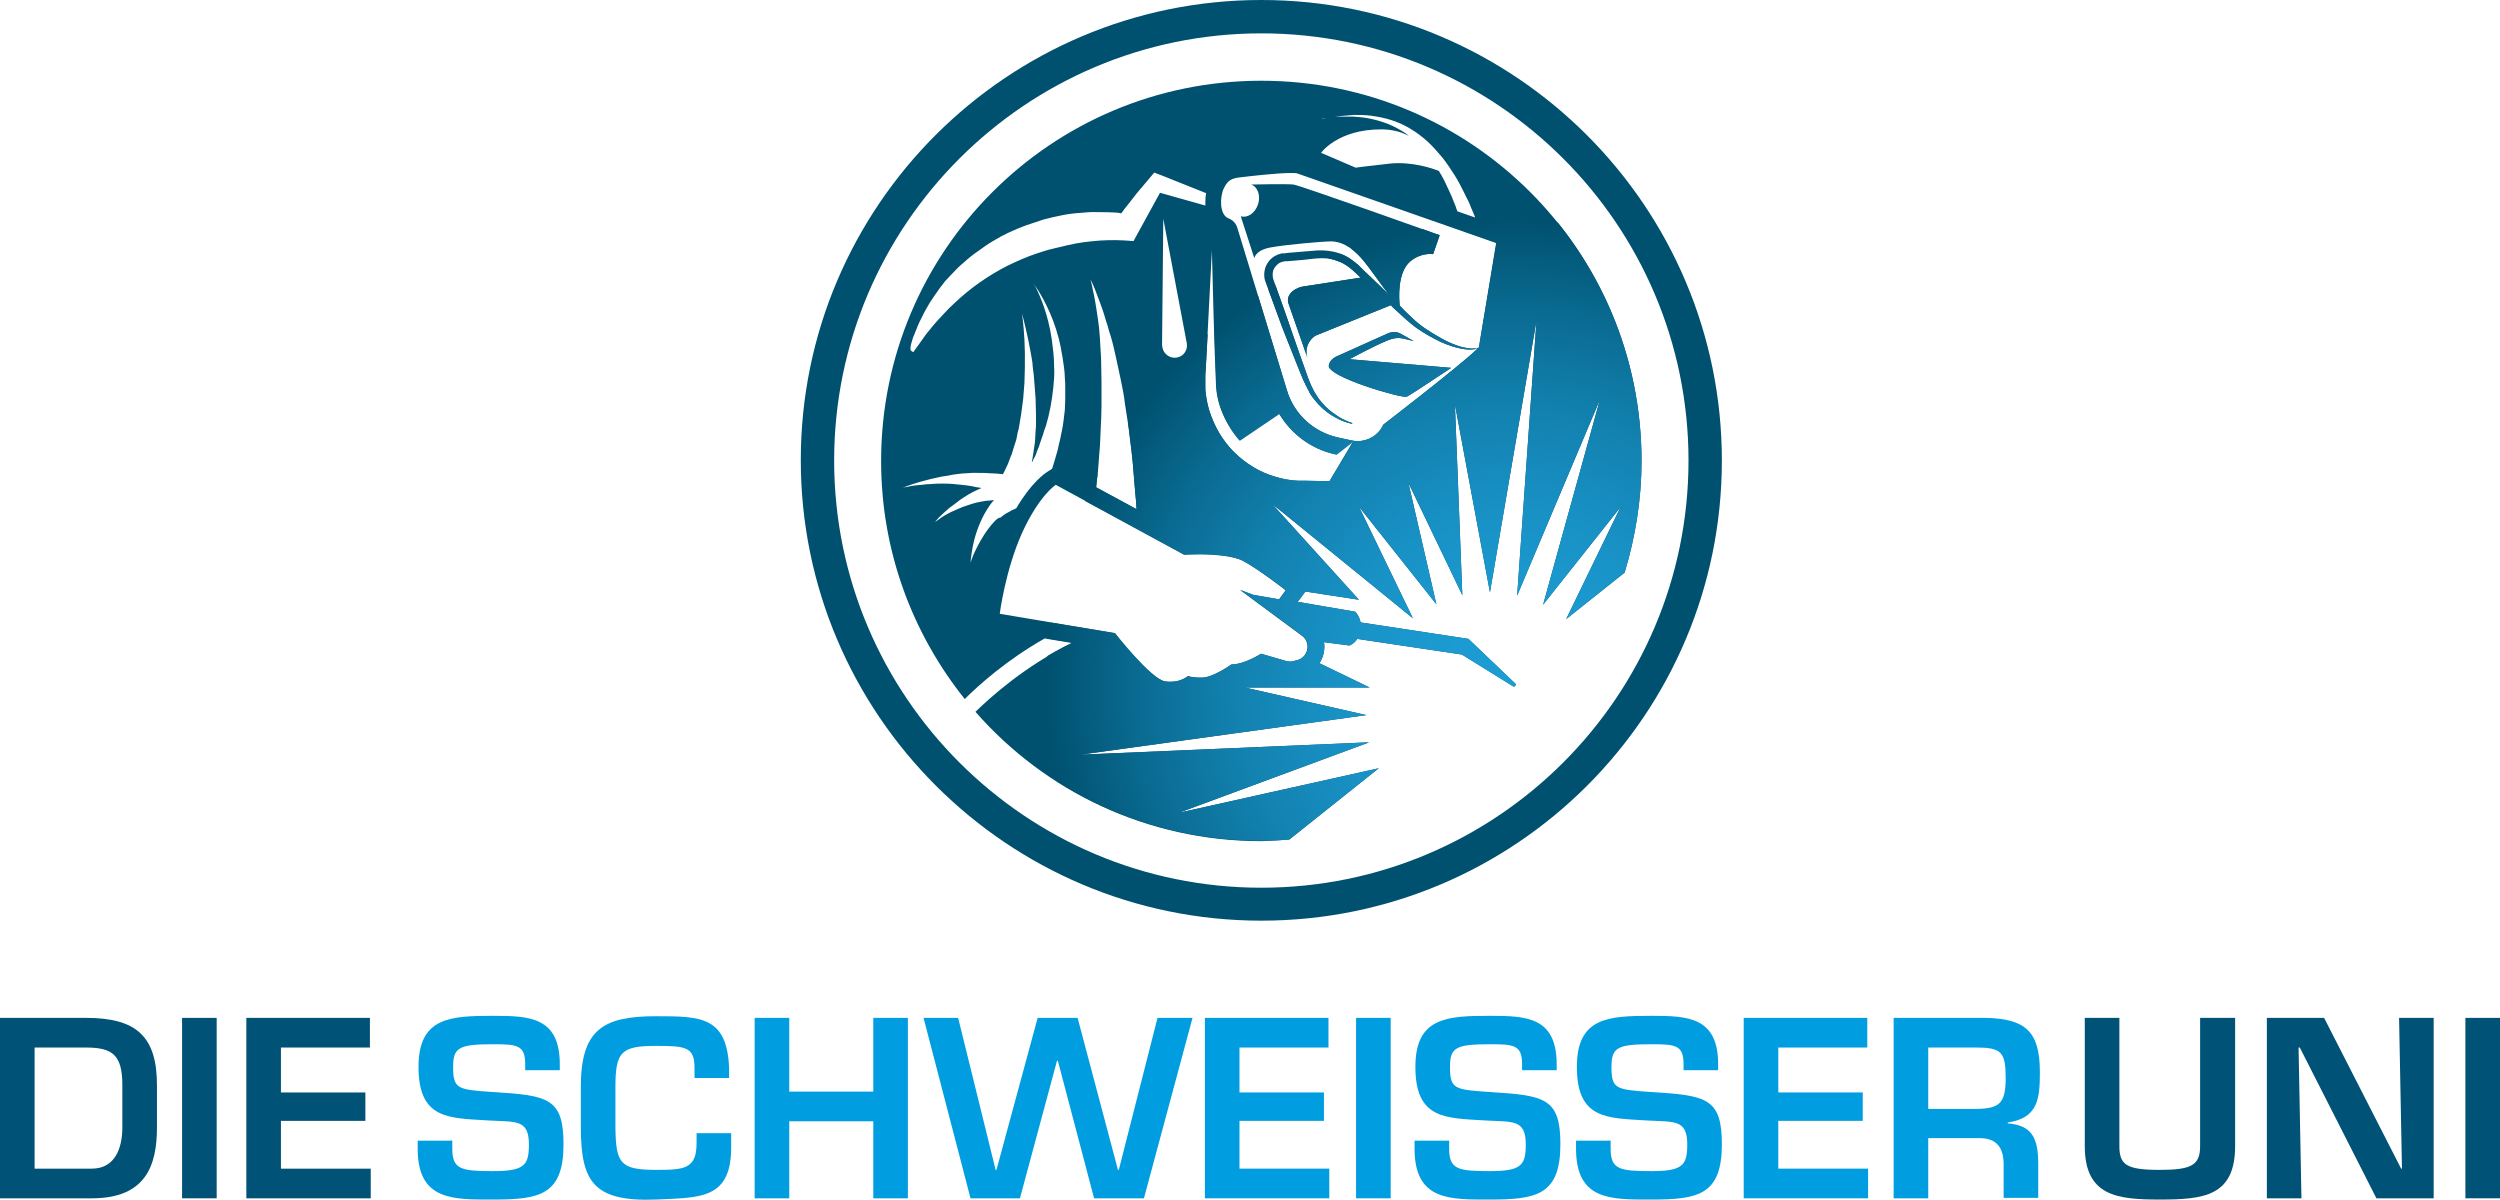 <?xml version="1.0" encoding="utf-8"?>
<!-- Generator: Adobe Illustrator 25.3.1, SVG Export Plug-In . SVG Version: 6.00 Build 0)  -->
<svg version="1.1" id="Ebene_1" xmlns="http://www.w3.org/2000/svg" xmlns:xlink="http://www.w3.org/1999/xlink" x="0px" y="0px"
	 viewBox="0 0 606.9 291.3" style="enable-background:new 0 0 606.9 291.3;" xml:space="preserve">
<style type="text/css">
	.st0{fill:#009EE0;}
	.st1{fill:#005276;}
	.st2{fill:#00516F;}
	.st3{clip-path:url(#SVGID_2_);fill:url(#SVGID_3_);}
</style>
<g>
	<g>
		<g>
			<path class="st0" d="M109.8,276.9v2c0,5,2.2,5.4,9.9,5.4c7.6,0,8.7-1.4,8.7-6.5c0-6.2-3.3-5.4-9.9-5.8c-9.5-0.6-16.9-0.2-16.9-13
				c0-12,7.6-12.4,18.1-12.4c8.9,0,16.2,0.3,16.2,11.8v1.4h-8.4v-1.4c0-4.7-1.9-4.9-7.8-4.9c-8.3,0-9.7,0.8-9.7,5.5
				c0,5.4,1.1,5.5,9.6,6.1c13.5,0.8,17.2,1.5,17.2,12.7c0,12.3-5.8,13.4-17.1,13.4c-9.7,0-18.3,0.3-18.3-12.3v-2H109.8z"/>
			<path class="st0" d="M168.6,261.7v-2.4c0-5.1-2-5.4-9.3-5.4c-8.5,0-9.9,1.4-9.9,10v9.7c0.1,8.8,1.1,10.4,9.9,10.4
				c6.8,0,9.8-0.2,9.8-6.5v-2.4h8.4v2.9c0.2,13.2-7.4,12.7-18.2,13.2c-15.4,0.6-18.2-4.5-18.3-17.3v-10c0-14,5.4-17.2,18.3-17.2
				c10.9,0,17.2,0.1,17.7,12.6v2.4H168.6z"/>
			<path class="st0" d="M220.4,290.9H212v-18.7h-20.4v18.7h-8.4v-43.8h8.4V265H212v-17.9h8.4V290.9z"/>
			<path class="st0" d="M281,247.1h8.5l-11.8,43.8h-12.1l-8.8-33.4h-0.2l-9,33.4h-12l-11.4-43.8h8.4l9.1,36.9h0.2l10-36.9h9.7
				l9.8,36.9h0.2L281,247.1z"/>
			<path class="st0" d="M300.9,265.2h20.5v6.9h-20.5v11.6h21.8v7.2h-30.2v-43.8h30v7.2h-21.6V265.2z"/>
			<path class="st0" d="M337.6,290.9h-8.4v-43.8h8.4V290.9z"/>
			<path class="st0" d="M351.8,276.9v2c0,5,2.2,5.4,9.9,5.4c7.6,0,8.7-1.4,8.7-6.5c0-6.2-3.3-5.4-9.9-5.8c-9.5-0.6-16.9-0.2-16.9-13
				c0-12,7.6-12.4,18.1-12.4c8.9,0,16.2,0.3,16.2,11.8v1.4h-8.4v-1.4c0-4.7-1.9-4.9-7.8-4.9c-8.3,0-9.7,0.8-9.7,5.5
				c0,5.4,1.1,5.5,9.6,6.1c13.5,0.8,17.2,1.5,17.2,12.7c0,12.3-5.8,13.4-17.1,13.4c-9.7,0-18.3,0.3-18.3-12.3v-2H351.8z"/>
			<path class="st0" d="M391,276.9v2c0,5,2.2,5.4,9.9,5.4c7.6,0,8.7-1.4,8.7-6.5c0-6.2-3.3-5.4-9.9-5.8c-9.5-0.6-16.9-0.2-16.9-13
				c0-12,7.6-12.4,18.1-12.4c8.9,0,16.2,0.3,16.2,11.8v1.4h-8.4v-1.4c0-4.7-1.9-4.9-7.8-4.9c-8.3,0-9.7,0.8-9.7,5.5
				c0,5.4,1.1,5.5,9.6,6.1c13.5,0.8,17.2,1.5,17.2,12.7c0,12.3-5.8,13.4-17.1,13.4c-9.7,0-18.3,0.3-18.3-12.3v-2H391z"/>
			<path class="st0" d="M431.7,265.2h20.5v6.9h-20.5v11.6h21.8v7.2h-30.2v-43.8h30v7.2h-21.6V265.2z"/>
			<path class="st0" d="M468.1,276.4v14.5h-8.4v-43.8H482c9.6,0.2,13.2,3.2,13.2,13.1c0,6.5-0.4,11.2-7.8,12.3v0.2
				c6,0.5,7.4,3.7,7.4,9.9v8.2h-8.4v-8.2c0-3.7-1.5-6.2-5.5-6.3H468.1z M479.2,269.2c6.2,0,7.7-1.2,7.7-7.6c0-6.2-1.1-7.3-7.1-7.3
				h-11.7v14.9H479.2z"/>
		</g>
		<g>
			<path class="st1" d="M542.6,247.1v31.1c0,12.2-7.6,13-18.3,13c-10.3,0-18.2-0.8-18.2-13v-31.1h8.4v31.1c0,4.5,1.6,5.8,9.7,5.8
				c7.8,0,9.9-1.1,9.9-5.8v-31.1H542.6z"/>
			<path class="st1" d="M582.4,247.1h8.4v43.8h-13.9l-18.6-36.6H558l0.7,36.6h-8.4v-43.8h13.9l18.7,36.6h0.2L582.4,247.1z"/>
			<path class="st1" d="M606.9,290.9h-8.4v-43.8h8.4V290.9z"/>
		</g>
		<g>
			<path class="st1" d="M0,247.1h20.9c12.1,0,17.2,4.4,17.2,16.3v10.3c0,9.1-2.6,17.2-15.8,17.2H0V247.1z M22.3,283.7
				c5.7,0,7.4-5.1,7.4-10v-10.3c0-7.3-2.4-9.1-8.8-9.1H8.4v29.4H22.3z"/>
			<path class="st1" d="M52.6,290.9h-8.4v-43.8h8.4V290.9z"/>
			<path class="st1" d="M68.2,265.2h20.5v6.9H68.2v11.6h21.8v7.2H59.8v-43.8h30v7.2H68.2V265.2z"/>
		</g>
	</g>
</g>
<g>
	<g>
		<path class="st2" d="M306.2,223.5c-61.6,0-111.8-50.1-111.8-111.8S244.6,0,306.2,0S418,50.1,418,111.8S367.9,223.5,306.2,223.5z
			 M306.2,8.1c-57.2,0-103.7,46.5-103.7,103.7c0,57.2,46.5,103.7,103.7,103.7c57.2,0,103.7-46.5,103.7-103.7
			C409.9,54.6,363.4,8.1,306.2,8.1z"/>
	</g>
	<g>
		<path class="st2" d="M341.5,96.3c1.2-0.6,6.7-4.3,10.8-7l-24.7-2.1c0,0,5.9-3.2,9.1-4.5c1.9-0.8,3.1-0.7,4-0.5
			c0.9,0.2,1.7,0.4,2.5,0.6c-1.2-0.7-2.3-1.3-3.2-1.8c-0.9-0.5-2-0.5-3-0.1l-12.7,5.7c-0.8,0.4-1.5,1.1-1.7,2
			C321.7,91.4,340.5,96.8,341.5,96.3z"/>
		<path class="st2" d="M313,203.8l21.7-17.3l-48.5,10.8l46.2-17.1l-70.1,3l69.4-9.6l-29.5-6.7l30.3,0l-12.2-5.9
			c0.8-1.2,1.2-2.6,1.2-4c0-0.4,0-0.8-0.1-1.1l6.2,0.8c0,0,1.1-0.4,1.9-1.6l25.4,3.8l12.4,7.7c0.2,0.1,0.4,0.1,0.5-0.1
			c0.2-0.2,0.2-0.4,0-0.6l-11-10.5l-0.3-0.3l-0.6-0.1l-25.6-3.9c-0.3-1.6-1.3-2.6-1.3-2.6l-14-2.4l0.5-0.6l1.4-1.9l13,2l-21.1-23.3
			l34.2,27.8L329.9,123l18.8,23.7l-6.8-29.5l13.1,27.3l-1.8-46.3l8.5,45.6l11.3-66l-4.7,66.8l20.1-47.6l-13.8,49.8l18.8-23.7
			l-13.2,27.2l14.2-11.3c2.6-8.6,4.1-17.7,4.1-27.1c0-51-41.3-92.3-92.3-92.3s-92.3,41.3-92.3,92.3c0,21.9,7.6,41.9,20.3,57.8
			c3.3-3.3,10.2-9.5,19.4-14.7l6.7,1.1c-11.4,5.5-19.9,13.2-23.5,16.7c16.9,19.3,41.7,31.4,69.4,31.4
			C308.5,204.1,310.8,204,313,203.8z M320.7,28.9c0.4-0.1,1-0.2,1.7-0.3c0.7-0.1,1.7-0.3,2.7-0.4c1.1-0.1,2.2-0.2,3.6-0.3
			c1.3,0,2.7,0,4.2,0.2c1.5,0.2,3.1,0.5,4.7,1c1.6,0.5,3.2,1.2,4.7,2.1c1.5,0.9,3,2,4.3,3.2c1.3,1.2,2.5,2.6,3.6,3.9
			c1.1,1.4,2,2.8,2.9,4.2c0.9,1.4,1.6,2.8,2.3,4.2c0.3,0.7,0.7,1.4,1,2c0.3,0.7,0.6,1.3,0.8,1.9c0.3,0.8,0.7,1.5,0.9,2.2l-4.3-1.5
			c-0.2-0.4-0.3-0.9-0.5-1.4c-0.3-0.6-0.5-1.3-0.8-2c-0.6-1.3-1.2-2.7-1.9-4.1c-0.4-0.8-0.8-1.5-1.3-2.3c-1.7-0.7-6.6-2.3-11.8-1.8
			c-6.4,0.7-8.4,1-8.4,1l-8.4-3.6c0,0,4-5.7,14.6-5.7c2.6,0,4.9,0.6,6.7,1.6c-0.2-0.2-0.5-0.4-0.7-0.6c-1.4-0.9-2.8-1.7-4.3-2.3
			c-1.5-0.6-3-1-4.4-1.3c-1.4-0.3-2.8-0.4-4.1-0.5c-1.3,0-2.5,0-3.5,0c-1.1,0-2,0.1-2.7,0.2C321.7,28.8,321.1,28.9,320.7,28.9
			c-0.4,0.1-0.6,0.1-0.6,0.1S320.3,29,320.7,28.9z M297.1,45.7c1.2-2.5,2.5-2.5,5.3-2.8c0,0,7.3-0.9,11-0.9c0.8,0,1.4,0,1.8,0.2
			l48,16.8L359,84.4c0,0-0.1,0.1-0.1,0.1l0-0.1c0,0-0.1,0-0.3,0.1c-0.1,0-0.2,0.1-0.3,0.1c-0.1,0-0.3,0-0.5,0
			c-0.7,0.1-1.8-0.1-3.1-0.4c-1.3-0.4-2.9-1-4.5-1.9c-0.8-0.4-1.7-1-2.6-1.5c-0.4-0.3-0.9-0.6-1.4-0.9c-0.4-0.3-0.9-0.6-1.4-1
			c-0.9-0.7-1.8-1.5-2.7-2.4c-0.8-0.7-1.5-1.5-2.3-2.3c-0.2-1.7-0.6-8,2.5-10.7c2.7-2.3,5.6-1.8,5.6-1.8l1.6-4.6
			c0,0-33.9-12.1-35.5-12.3c-1.6-0.2-10.3,0-10.3,0c1.6,0.5,2.4,2.7,1.7,4.8c-0.7,2.1-2.5,3.4-4.2,2.9l3.3,10.2c0,0,0.2-1.9,3.8-2.6
			c3.6-0.7,12.9-1.5,14.9-1.5c2,0,4.7,1.1,7.3,4.1c2.1,2.4,4.9,6.6,6.7,8.9c-1.3-1.3-2.7-2.7-4.2-4.1c-1.1-1-2.2-2.1-3.3-3.2
			l-0.5-0.4c-0.1-0.1-0.4-0.3-0.5-0.4c-0.4-0.3-0.7-0.5-1.1-0.8c-0.8-0.5-1.6-0.9-2.5-1.2c-1.7-0.6-3.6-0.8-5.4-0.7
			c-1.6,0.1-3.2,0.3-4.8,0.4l-2.4,0.2l-0.6,0.1l-0.1,0l-0.2,0l-0.1,0l-0.3,0c-0.3,0.1-0.7,0.2-1,0.3c-0.3,0.1-0.5,0.3-0.8,0.4
			c-1,0.6-1.8,1.6-2.2,2.7c-0.2,0.6-0.3,1.2-0.3,1.8c0,0.6,0.1,1.2,0.3,1.7c1.1,3,2.2,5.9,3.2,8.7c1,2.8,2.1,5.5,3.1,8
			c1,2.6,2,5,2.9,7.2l0.2,0.4l0.2,0.4c0.1,0.3,0.2,0.5,0.4,0.8c0.1,0.3,0.3,0.6,0.4,0.8c0.1,0.3,0.3,0.5,0.4,0.8
			c0.6,1,1.3,1.8,2,2.6c1.4,1.5,2.8,2.5,4.1,3.2c1.2,0.7,2.3,1.1,3,1.3c0.7,0.2,1.1,0.3,1.1,0.3l0.1-0.2c0,0-0.4-0.1-1.1-0.4
			c-0.7-0.3-1.7-0.7-2.8-1.5c-1.2-0.8-2.5-1.8-3.7-3.3c-0.6-0.7-1.2-1.6-1.7-2.5c-0.5-0.9-1-2-1.4-3.1c-1.6-4.5-3.5-9.8-5.4-15.4
			c-1-2.8-2-5.7-3.1-8.7c-0.2-0.7-0.2-1.5,0-2.2c0.3-0.7,0.8-1.3,1.4-1.7c0.3-0.2,0.7-0.3,1-0.4c0.4-0.1,0.8-0.1,1.2-0.1l2.4-0.2
			c3.2-0.2,6.4-1.1,9.4,0.1c2.4,0.7,4.1,2.5,5.8,4.1l-13.6,2.1c-2.1,0.2-4.7,1.9-3.9,4.2l4.6,13.2c-0.7-2,0.1-4.2,1.9-5.4l18.3-7.4
			c0.2,0.1,0.3,0.3,0.5,0.5c2,1.8,3.9,3.7,5.9,5.1c2,1.4,3.9,2.4,5.7,3.3c1.8,0.8,3.4,1.3,4.8,1.6c1.4,0.3,2.5,0.3,3.3,0.2
			c0.2,0,0.4-0.1,0.5-0.1c0.1-0.1,0.2-0.1,0.3-0.1c0,0,0,0,0.1,0c-0.1,0.1-0.2,0.2-0.4,0.4l0,0l0,0c-4.3,4.1-22.5,18.1-22.5,18.1
			c-1.1,2.5-3.6,4-6.3,4c-0.5,0-1-0.1-1.5-0.2l-3.2-0.7c-5.9-1.3-10.7-5.7-12.4-11.5l-12-39.3c-0.3-1.1-1.1-2-2.2-2.4
			C296,52.1,296.1,47.8,297.1,45.7z M294.2,60.8c0.2,8,0.5,21.3,1,32.9c0.4,7.6,5.7,13.2,5.7,13.2l9.6-6.5c2.9,4.9,7.7,8.5,13.4,9.8
			l0.5,0.1l4.1-3.2l-5.8,9.8l-0.1-0.1l-0.7,0l-5.4-0.1l-0.3,0l-0.4,0l-0.7,0c-0.5,0-1-0.1-1.4-0.1c-1-0.1-1.9-0.3-2.8-0.5
			c-1.9-0.5-3.7-1.1-5.4-2c-1.7-0.9-3.3-2-4.8-3.3c-1.5-1.3-2.8-2.8-3.9-4.4c-1.1-1.6-2-3.4-2.7-5.2c-0.7-1.8-1.2-3.8-1.4-5.8
			c-0.1-0.5-0.1-1-0.1-1.5c0-0.5,0-1.1,0-1.5l0-0.7l0-0.3l0-0.4l0.1-1.3L294.2,60.8z M221.3,83.1c0.2-0.7,0.4-1.4,0.7-2
			c0.5-1.3,1-2.6,1.7-3.9c0.6-1.3,1.3-2.5,2-3.7c0.8-1.2,1.6-2.4,2.4-3.5c0.4-0.6,0.9-1.1,1.3-1.7c0.5-0.5,1-1.1,1.5-1.6
			c1-1.1,2-2.1,3.1-3c1.1-1,2.2-1.9,3.4-2.7c0.6-0.4,1.2-0.9,1.8-1.3c0.6-0.4,1.2-0.8,1.9-1.2c1.3-0.8,2.6-1.5,3.9-2.1
			c1.3-0.6,2.7-1.2,4.1-1.7c1.4-0.5,2.8-0.9,4.2-1.4c1.4-0.4,2.9-0.7,4.3-1c1.4-0.3,2.9-0.5,4.4-0.6c1.5-0.1,2.9-0.3,4.4-0.2
			c1.5,0,2.9,0,4.4,0.1c0.5,0,0.9,0.1,1.4,0.2c0.5-0.7,1-1.4,1.6-2.1c0.7-0.9,1.4-1.8,2.1-2.7c0.7-0.9,1.5-1.7,2.2-2.6l2.1-2.5
			l2.1,0.8c2,0.8,4,1.6,6,2.4l3,1.2c0.5,0.2,1,0.4,1.5,0.6c-0.2,0.9-0.2,2-0.2,3l-11-3.1l-6.2,11.3l-0.2,0.4l-0.4,0
			c-1.3-0.1-2.6-0.2-3.9-0.2c-1.3,0-2.6,0-3.9,0.1c-2.6,0.2-5.2,0.5-7.7,1.1c-1.3,0.3-2.5,0.6-3.8,0.9c-1.3,0.3-2.5,0.7-3.7,1.1
			c-2.5,0.8-4.9,1.9-7.2,3c-4.7,2.4-9,5.4-12.8,9c-1,0.9-1.9,1.8-2.8,2.8c-0.9,1-1.8,1.9-2.6,2.9c-0.8,1-1.7,2-2.4,3.1
			c-0.8,1.1-1.5,2.1-2.3,3.2l-0.6-0.4C220.9,84.5,221.1,83.8,221.3,83.1z M285.7,86.8c-1.6,0.3-3.2-0.8-3.5-2.4
			c0-0.2-0.1-0.4-0.1-0.6l0.3-30.7l5.7,30.2C288.4,84.9,287.4,86.5,285.7,86.8z M267.4,92.7c0-1.9-0.1-3.8-0.1-5.6
			c-0.1-1.8-0.2-3.6-0.3-5.2c-0.1-0.8-0.1-1.6-0.2-2.4c-0.1-0.8-0.2-1.5-0.3-2.2c-0.2-1.4-0.4-2.8-0.6-3.9c-0.2-1.2-0.4-2.2-0.6-3
			c-0.3-1.7-0.6-2.6-0.6-2.6s0.1,0.2,0.3,0.6c0.2,0.4,0.5,1,0.8,1.8c0.3,0.8,0.7,1.8,1.1,2.9c0.4,1.1,0.9,2.4,1.3,3.8
			c0.2,0.7,0.4,1.4,0.7,2.2c0.2,0.8,0.4,1.6,0.7,2.4c0.5,1.6,0.9,3.4,1.3,5.2c0.4,1.8,0.8,3.7,1.2,5.6c0.4,1.9,0.8,3.9,1,5.8
			c0.3,2,0.6,3.9,0.9,5.8c0.2,1.9,0.5,3.8,0.7,5.7c0.2,1.8,0.4,3.6,0.5,5.3c0.1,1.7,0.3,3.3,0.4,4.8c0.1,0.7,0.1,1.5,0.2,2.1
			c0,0.6,0.1,1.2,0.1,1.8l-9.8-5.3c0.1-1.1,0.2-2.2,0.4-3.4c0.1-1.6,0.3-3.4,0.4-5.2c0.2-1.8,0.2-3.7,0.3-5.5
			c0.1-1.9,0.2-3.8,0.2-5.7C267.4,96.5,267.4,94.6,267.4,92.7z M241.4,126.6c-1.9,2-3.4,4.6-4.4,6.6c-1,2-1.4,3.4-1.4,3.4
			s0.1-1.5,0.5-3.7c0.4-2.2,1.3-5.2,2.8-8c0.4-0.7,0.8-1.4,1.3-2.1c0.3-0.5,0.7-0.9,1.1-1.4c-0.3,0-0.7,0.1-1,0.1
			c-0.4,0-0.7,0.1-1.1,0.1l-1.1,0.2c-0.7,0.1-1.4,0.3-2.1,0.5c-0.7,0.2-1.4,0.5-2.1,0.7c-0.7,0.3-1.3,0.5-1.9,0.8
			c-0.6,0.3-1.2,0.5-1.7,0.8c-0.5,0.3-1,0.5-1.4,0.8c-0.4,0.3-0.8,0.5-1,0.7c-0.6,0.4-0.9,0.6-0.9,0.6s0.2-0.3,0.7-0.8
			c0.2-0.3,0.5-0.5,0.9-0.9c0.3-0.3,0.7-0.7,1.2-1.1c0.4-0.4,0.9-0.8,1.5-1.2c0.5-0.4,1.1-0.8,1.7-1.3c0.6-0.4,1.3-0.9,2-1.3
			c0.7-0.4,1.4-0.8,2.1-1.1l1.1-0.5c0,0,0.1,0,0.1,0c-0.4-0.1-0.7-0.2-1.1-0.2c-0.5-0.1-0.9-0.2-1.4-0.3c-0.5-0.1-0.9-0.1-1.4-0.2
			c-1-0.1-1.9-0.2-2.9-0.3c-0.9-0.1-1.9-0.1-2.8-0.1c-0.9,0-1.8,0-2.6,0.1c-0.8,0-1.6,0.1-2.4,0.2c-1.5,0.1-2.7,0.3-3.5,0.5
			c-0.9,0.1-1.3,0.3-1.3,0.3s0.5-0.2,1.3-0.5c0.8-0.3,2-0.7,3.4-1.1c0.7-0.2,1.5-0.4,2.3-0.6c0.8-0.2,1.7-0.4,2.7-0.6
			c0.9-0.1,1.9-0.3,2.9-0.5c1-0.1,2-0.3,3-0.3c0.5,0,1-0.1,1.5-0.1c0.5,0,1,0,1.5,0c1,0,2,0,3,0.1c1,0,1.9,0.1,2.8,0.2
			c0.1,0,0.2,0,0.2,0c0.1-0.2,0.2-0.5,0.4-0.8c0.2-0.5,0.5-1,0.8-1.7c0.3-0.7,0.5-1.5,0.9-2.3c0.3-0.9,0.5-1.8,0.9-2.9
			c0.2-0.5,0.3-1,0.4-1.6c0.1-0.6,0.2-1.1,0.4-1.7c0.1-0.6,0.2-1.2,0.3-1.8c0.1-0.6,0.2-1.2,0.3-1.8c0.2-1.2,0.3-2.5,0.5-3.8
			c0.1-1.3,0.2-2.5,0.3-3.8c0-1.3,0.1-2.5,0.1-3.7c0-0.6,0-1.2,0-1.8c0-0.6,0-1.2,0-1.7c0-1.1-0.1-2.2-0.1-3.1
			c-0.2-3.9-0.6-6.5-0.6-6.5s0.7,2.5,1.5,6.3c0.2,1,0.4,2,0.6,3.1c0.1,0.6,0.2,1.1,0.3,1.7c0.1,0.6,0.2,1.2,0.2,1.8
			c0.2,1.2,0.3,2.5,0.4,3.8c0.1,1.3,0.2,2.6,0.3,3.9c0,1.3,0.1,2.6,0.1,4c0,0.7,0,1.3,0,2c0,0.6,0,1.3-0.1,1.9
			c0,0.6-0.1,1.2-0.1,1.9c0,0.6-0.1,1.2-0.2,1.8c-0.2,1.2-0.3,2.3-0.5,3.3c-0.1,0.2-0.1,0.5-0.1,0.7c0.2-0.4,0.4-0.8,0.6-1.2
			c0.3-0.5,0.5-1.1,0.7-1.7c0.3-0.6,0.5-1.2,0.7-1.9c0.2-0.7,0.5-1.3,0.7-2c0.2-0.7,0.4-1.4,0.7-2.1c0.2-0.7,0.4-1.5,0.6-2.2
			c0.2-0.8,0.3-1.5,0.5-2.3c0.1-0.8,0.3-1.6,0.4-2.4c0.1-0.8,0.2-1.6,0.3-2.4c0.1-0.8,0.1-1.6,0.2-2.4c0-0.8,0.1-1.6,0-2.4
			c0-1.6-0.1-3.2-0.3-4.7c-0.3-3.1-0.9-5.9-1.6-8.3c-0.7-2.4-1.5-4.3-2.1-5.6c-0.6-1.3-1.1-2-1.1-2s0.5,0.7,1.3,1.9
			c0.8,1.3,1.8,3.1,2.8,5.4c1,2.3,2,5.2,2.6,8.3c0.3,1.6,0.6,3.2,0.8,4.9c0.1,0.8,0.2,1.7,0.2,2.5c0.1,0.9,0.1,1.7,0.1,2.6
			c0,0.9,0,1.7,0,2.6c0,0.9-0.1,1.7-0.1,2.6c-0.1,0.8-0.2,1.7-0.3,2.5c-0.1,0.8-0.2,1.6-0.4,2.5c-0.2,0.8-0.3,1.6-0.5,2.4
			c-0.2,0.8-0.4,1.5-0.5,2.2c-0.2,0.7-0.4,1.4-0.6,2.1c-0.2,0.7-0.4,1.3-0.6,2c-0.1,0.2-0.1,0.4-0.2,0.6l-1.4,0.9
			c-0.4,0.3-3.6,2.4-7.3,8.7c-0.1,0-0.1,0-0.2,0.1c-0.2,0.1-0.5,0.2-0.7,0.3c-0.2,0.1-0.5,0.2-0.7,0.4c-0.3,0.1-0.5,0.3-0.8,0.4
			c-0.5,0.3-1,0.7-1.5,1.1C242.4,125.6,241.9,126.1,241.4,126.6z M242.7,149c0,0,1.3-10.4,5.4-19.6c4.2-9.2,8.2-11.7,8.2-11.7
			l31.1,16.9c0,0,1.5-0.1,3.6-0.1c3.4,0,8.2,0.3,10.7,1.6c4,2.2,10.4,7.2,10.4,7.2l-1.6,2.2l-6.3-1.1l-3.2-1.2l15,11.1
			c0.9,0.6,1.4,1.6,1.4,2.7c0,1.6-1.1,3-2.7,3.3l-0.8,0.2c-0.2,0-0.4,0.1-0.6,0.1c-0.3,0-0.6,0-1-0.1l-6.2-1.8c0,0-4,2.6-7.2,2.6
			c0,0-4.4,3.2-7.2,3.2s-3.3-0.4-3.3-0.4s-1.6,1.4-4.2,1.4c-0.5,0-1,0-1.5-0.1c-3.5-0.7-12.1-11.7-12.1-11.7L242.7,149z"/>
	</g>
	<g>
		<defs>
			<path id="SVGID_1_" d="M306.2,19.5c-51,0-92.3,41.3-92.3,92.3c0,21.9,7.6,41.9,20.3,57.8c3.3-3.3,10.2-9.5,19.4-14.7l6.7,1.1
				c-11.4,5.5-19.9,13.2-23.5,16.7c16.9,19.3,41.7,31.4,69.4,31.4c2.3,0,4.6-0.1,6.8-0.3l21.7-17.3l-48.5,10.8l46.2-17.1l-70.1,3
				l69.4-9.6l-29.5-6.7l30.3,0l-12.2-5.9c0.8-1.2,1.2-2.6,1.2-4c0-0.4,0-0.8-0.1-1.1l6.2,0.8c0,0,1.1-0.4,1.9-1.6l25.4,3.8l12.4,7.7
				c0.2,0.1,0.4,0.1,0.5-0.1c0.2-0.2,0.2-0.4,0-0.6l-11-10.5l-0.3-0.3l-0.6-0.1l-25.6-3.9c-0.3-1.6-1.3-2.6-1.3-2.6l-14-2.4l0.5-0.6
				l1.4-1.9l13,2l-21.1-23.3l34.2,27.8L329.9,123l18.8,23.7l-6.8-29.5l13.1,27.3l-1.8-46.3l8.5,45.6l11.3-66l-4.7,66.8l20.1-47.6
				l-13.8,49.8l18.8-23.7l-13.2,27.2l14.2-11.3c2.6-8.6,4.1-17.7,4.1-27.1C398.5,60.8,357.2,19.5,306.2,19.5z M320.7,28.9
				c0.4-0.1,1-0.2,1.7-0.3c0.7-0.1,1.7-0.3,2.7-0.4c1.1-0.1,2.2-0.2,3.6-0.3c1.3,0,2.7,0,4.2,0.2c1.5,0.2,3.1,0.5,4.7,1
				c1.6,0.5,3.2,1.2,4.7,2.1c1.5,0.9,3,2,4.3,3.2c1.3,1.2,2.5,2.6,3.6,3.9c1.1,1.4,2,2.8,2.9,4.2c0.9,1.4,1.6,2.8,2.3,4.2
				c0.3,0.7,0.7,1.4,1,2c0.3,0.7,0.6,1.3,0.8,1.9c0.3,0.8,0.7,1.5,0.9,2.2l-4.3-1.5c-0.2-0.4-0.3-0.9-0.5-1.4
				c-0.3-0.6-0.5-1.3-0.8-2c-0.6-1.3-1.2-2.7-1.9-4.1c-0.4-0.8-0.8-1.5-1.3-2.3c-1.7-0.7-6.6-2.3-11.8-1.8c-6.4,0.7-8.4,1-8.4,1
				l-8.4-3.6c0,0,4-5.7,14.6-5.7c2.6,0,4.9,0.6,6.7,1.6c-0.2-0.2-0.5-0.4-0.7-0.6c-1.4-0.9-2.8-1.7-4.3-2.3c-1.5-0.6-3-1-4.4-1.3
				c-1.4-0.3-2.8-0.4-4.1-0.5c-1.3,0-2.5,0-3.5,0c-1.1,0-2,0.1-2.7,0.2C321.7,28.8,321.1,28.9,320.7,28.9c-0.4,0.1-0.6,0.1-0.6,0.1
				S320.3,29,320.7,28.9z M221.3,83.1c0.2-0.7,0.4-1.4,0.7-2c0.5-1.3,1-2.6,1.7-3.9c0.6-1.3,1.3-2.5,2-3.7c0.8-1.2,1.6-2.4,2.4-3.5
				c0.4-0.6,0.9-1.1,1.3-1.7c0.5-0.5,1-1.1,1.5-1.6c1-1.1,2-2.1,3.1-3c1.1-1,2.2-1.9,3.4-2.7c0.6-0.4,1.2-0.9,1.8-1.3
				c0.6-0.4,1.2-0.8,1.9-1.2c1.3-0.8,2.6-1.5,3.9-2.1c1.3-0.6,2.7-1.2,4.1-1.7c1.4-0.5,2.8-0.9,4.2-1.4c1.4-0.4,2.9-0.7,4.3-1
				c1.4-0.3,2.9-0.5,4.4-0.6c1.5-0.1,2.9-0.3,4.4-0.2c1.5,0,2.9,0,4.4,0.1c0.5,0,0.9,0.1,1.4,0.2c0.5-0.7,1-1.4,1.6-2.1
				c0.7-0.9,1.4-1.8,2.1-2.7c0.7-0.9,1.5-1.7,2.2-2.6l2.1-2.5l2.1,0.8c2,0.8,4,1.6,6,2.4l3,1.2c0.5,0.2,1,0.4,1.5,0.6
				c-0.2,0.9-0.2,2-0.2,3l-11-3.1l-6.2,11.3l-0.2,0.4l-0.4,0c-1.3-0.1-2.6-0.2-3.9-0.2c-1.3,0-2.6,0-3.9,0.1
				c-2.6,0.2-5.2,0.5-7.7,1.1c-1.3,0.3-2.5,0.6-3.8,0.9c-1.3,0.3-2.5,0.7-3.7,1.1c-2.5,0.8-4.9,1.9-7.2,3c-4.7,2.4-9,5.4-12.8,9
				c-1,0.9-1.9,1.8-2.8,2.8c-0.9,1-1.8,1.9-2.6,2.9c-0.8,1-1.7,2-2.4,3.1c-0.8,1.1-1.5,2.1-2.3,3.2l-0.6-0.4
				C220.9,84.5,221.1,83.8,221.3,83.1z M285.7,86.8c-1.6,0.3-3.2-0.8-3.5-2.4c0-0.2-0.1-0.4-0.1-0.6l0.3-30.7l5.7,30.2
				C288.4,84.9,287.4,86.5,285.7,86.8z M267.4,92.7c0-1.9-0.1-3.8-0.1-5.6c-0.1-1.8-0.2-3.6-0.3-5.2c-0.1-0.8-0.1-1.6-0.2-2.4
				c-0.1-0.8-0.2-1.5-0.3-2.2c-0.2-1.4-0.4-2.8-0.6-3.9c-0.2-1.2-0.4-2.2-0.6-3c-0.3-1.7-0.6-2.6-0.6-2.6s0.1,0.2,0.3,0.6
				c0.2,0.4,0.5,1,0.8,1.8c0.3,0.8,0.7,1.8,1.1,2.9c0.4,1.1,0.9,2.4,1.3,3.8c0.2,0.7,0.4,1.4,0.7,2.2c0.2,0.8,0.4,1.6,0.7,2.4
				c0.5,1.6,0.9,3.4,1.3,5.2c0.4,1.8,0.8,3.7,1.2,5.6c0.4,1.9,0.8,3.9,1,5.8c0.3,2,0.6,3.9,0.9,5.8c0.2,1.9,0.5,3.8,0.7,5.7
				c0.2,1.8,0.4,3.6,0.5,5.3c0.1,1.7,0.3,3.3,0.4,4.8c0.1,0.7,0.1,1.5,0.2,2.1c0,0.6,0.1,1.2,0.1,1.8l-9.8-5.3
				c0.1-1.1,0.2-2.2,0.4-3.4c0.1-1.6,0.3-3.4,0.4-5.2c0.2-1.8,0.2-3.7,0.3-5.5c0.1-1.9,0.2-3.8,0.2-5.7
				C267.4,96.5,267.4,94.6,267.4,92.7z M241.4,126.6c-1.9,2-3.4,4.6-4.4,6.6c-1,2-1.4,3.4-1.4,3.4s0.1-1.5,0.5-3.7
				c0.4-2.2,1.3-5.2,2.8-8c0.4-0.7,0.8-1.4,1.3-2.1c0.3-0.5,0.7-0.9,1.1-1.4c-0.3,0-0.7,0.1-1,0.1c-0.4,0-0.7,0.1-1.1,0.1l-1.1,0.2
				c-0.7,0.1-1.4,0.3-2.1,0.5c-0.7,0.2-1.4,0.5-2.1,0.7c-0.7,0.3-1.3,0.5-1.9,0.8c-0.6,0.3-1.2,0.5-1.7,0.8c-0.5,0.3-1,0.5-1.4,0.8
				c-0.4,0.3-0.8,0.5-1,0.7c-0.6,0.4-0.9,0.6-0.9,0.6s0.2-0.3,0.7-0.8c0.2-0.3,0.5-0.5,0.9-0.9c0.3-0.3,0.7-0.7,1.2-1.1
				c0.4-0.4,0.9-0.8,1.5-1.2c0.5-0.4,1.1-0.8,1.7-1.3c0.6-0.4,1.3-0.9,2-1.3c0.7-0.4,1.4-0.8,2.1-1.1l1.1-0.5c0,0,0.1,0,0.1,0
				c-0.4-0.1-0.7-0.2-1.1-0.2c-0.5-0.1-0.9-0.2-1.4-0.3c-0.5-0.1-0.9-0.1-1.4-0.2c-1-0.1-1.9-0.2-2.9-0.3c-0.9-0.1-1.9-0.1-2.8-0.1
				c-0.9,0-1.8,0-2.6,0.1c-0.8,0-1.6,0.1-2.4,0.2c-1.5,0.1-2.7,0.3-3.5,0.5c-0.9,0.1-1.3,0.3-1.3,0.3s0.5-0.2,1.3-0.5
				c0.8-0.3,2-0.7,3.4-1.1c0.7-0.2,1.5-0.4,2.3-0.6c0.8-0.2,1.7-0.4,2.7-0.6c0.9-0.1,1.9-0.3,2.9-0.5c1-0.1,2-0.3,3-0.3
				c0.5,0,1-0.1,1.5-0.1c0.5,0,1,0,1.5,0c1,0,2,0,3,0.1c1,0,1.9,0.1,2.8,0.2c0.1,0,0.2,0,0.2,0c0.1-0.2,0.2-0.5,0.4-0.8
				c0.2-0.5,0.5-1,0.8-1.7c0.3-0.7,0.5-1.5,0.9-2.3c0.3-0.9,0.5-1.8,0.9-2.9c0.2-0.5,0.3-1,0.4-1.6c0.1-0.6,0.2-1.1,0.4-1.7
				c0.1-0.6,0.2-1.2,0.3-1.8c0.1-0.6,0.2-1.2,0.3-1.8c0.2-1.2,0.3-2.5,0.5-3.8c0.1-1.3,0.2-2.5,0.3-3.8c0-1.3,0.1-2.5,0.1-3.7
				c0-0.6,0-1.2,0-1.8c0-0.6,0-1.2,0-1.7c0-1.1-0.1-2.2-0.1-3.1c-0.2-3.9-0.6-6.5-0.6-6.5s0.7,2.5,1.5,6.3c0.2,1,0.4,2,0.6,3.1
				c0.1,0.6,0.2,1.1,0.3,1.7c0.1,0.6,0.2,1.2,0.2,1.8c0.2,1.2,0.3,2.5,0.4,3.8c0.1,1.3,0.2,2.6,0.3,3.9c0,1.3,0.1,2.6,0.1,4
				c0,0.7,0,1.3,0,2c0,0.6,0,1.3-0.1,1.9c0,0.6-0.1,1.2-0.1,1.9c0,0.6-0.1,1.2-0.2,1.8c-0.2,1.2-0.3,2.3-0.5,3.3
				c-0.1,0.2-0.1,0.5-0.1,0.7c0.2-0.4,0.4-0.8,0.6-1.2c0.3-0.5,0.5-1.1,0.7-1.7c0.3-0.6,0.5-1.2,0.7-1.9c0.2-0.7,0.5-1.3,0.7-2
				c0.2-0.7,0.4-1.4,0.7-2.1c0.2-0.7,0.4-1.5,0.6-2.2c0.2-0.8,0.3-1.5,0.5-2.3c0.1-0.8,0.3-1.6,0.4-2.4c0.1-0.8,0.2-1.6,0.3-2.4
				c0.1-0.8,0.1-1.6,0.2-2.4c0-0.8,0.1-1.6,0-2.4c0-1.6-0.1-3.2-0.3-4.7c-0.3-3.1-0.9-5.9-1.6-8.3c-0.7-2.4-1.5-4.3-2.1-5.6
				c-0.6-1.3-1.1-2-1.1-2s0.5,0.7,1.3,1.9c0.8,1.3,1.8,3.1,2.8,5.4c1,2.3,2,5.2,2.6,8.3c0.3,1.6,0.6,3.2,0.8,4.9
				c0.1,0.8,0.2,1.7,0.2,2.5c0.1,0.9,0.1,1.7,0.1,2.6c0,0.9,0,1.7,0,2.6c0,0.9-0.1,1.7-0.1,2.6c-0.1,0.8-0.2,1.7-0.3,2.5
				c-0.1,0.8-0.2,1.6-0.4,2.5c-0.2,0.8-0.3,1.6-0.5,2.4c-0.2,0.8-0.4,1.5-0.5,2.2c-0.2,0.7-0.4,1.4-0.6,2.1c-0.2,0.7-0.4,1.3-0.6,2
				c-0.1,0.2-0.1,0.4-0.2,0.6l-1.4,0.9c-0.4,0.3-3.6,2.4-7.3,8.7c-0.1,0-0.1,0-0.2,0.1c-0.2,0.1-0.5,0.2-0.7,0.3
				c-0.2,0.1-0.5,0.2-0.7,0.4c-0.3,0.1-0.5,0.3-0.8,0.4c-0.5,0.3-1,0.7-1.5,1.1C242.4,125.6,241.9,126.1,241.4,126.6z M312.2,143.3
				l-1.6,2.2l-6.3-1.1l-3.2-1.2l15,11.1c0.9,0.6,1.4,1.6,1.4,2.7c0,1.6-1.1,3-2.7,3.3l-0.8,0.2c-0.2,0-0.4,0.1-0.6,0.1
				c-0.3,0-0.6,0-1-0.1l-6.2-1.8c0,0-4,2.6-7.2,2.6c0,0-4.4,3.2-7.2,3.2s-3.3-0.4-3.3-0.4s-1.6,1.4-4.2,1.4c-0.5,0-1,0-1.5-0.1
				c-3.5-0.7-12.1-11.7-12.1-11.7l-27.9-4.6c0,0,1.3-10.4,5.4-19.6c4.2-9.2,8.2-11.7,8.2-11.7l31.1,16.9c0,0,1.5-0.1,3.6-0.1
				c3.4,0,8.2,0.3,10.7,1.6C305.8,138.3,312.2,143.3,312.2,143.3z M322.7,116.9L322.7,116.9l-0.8-0.1l-5.4-0.1l-0.3,0l-0.4,0l-0.7,0
				c-0.5,0-1-0.1-1.4-0.1c-1-0.1-1.9-0.3-2.8-0.5c-1.9-0.5-3.7-1.1-5.4-2c-1.7-0.9-3.3-2-4.8-3.3c-1.5-1.3-2.8-2.8-3.9-4.4
				c-1.1-1.6-2-3.4-2.7-5.2c-0.7-1.8-1.2-3.8-1.4-5.8c-0.1-0.5-0.1-1-0.1-1.5c0-0.5,0-1.1,0-1.5l0-0.7l0-0.3l0-0.4l0.1-1.3l1.6-28.8
				c0.2,8,0.5,21.3,1,32.9c0.4,7.6,5.7,13.2,5.7,13.2l9.6-6.5c2.9,4.9,7.7,8.5,13.4,9.8l0.5,0.1l4.1-3.2L322.7,116.9z M359,84.4
				c0,0-0.1,0.1-0.1,0.1l0-0.1c0,0-0.1,0-0.3,0.1c-0.1,0-0.2,0.1-0.3,0.1c-0.1,0-0.3,0-0.5,0c-0.7,0.1-1.8-0.1-3.1-0.4
				c-1.3-0.4-2.9-1-4.5-1.9c-0.8-0.4-1.7-1-2.6-1.5c-0.4-0.3-0.9-0.6-1.4-0.9c-0.4-0.3-0.9-0.6-1.4-1c-0.9-0.7-1.8-1.5-2.7-2.4
				c-0.8-0.7-1.5-1.5-2.3-2.3c-0.2-1.7-0.6-8,2.5-10.7c2.7-2.3,5.6-1.8,5.6-1.8l1.6-4.6c0,0-33.9-12.1-35.5-12.3
				c-1.6-0.2-10.3,0-10.3,0c1.6,0.5,2.4,2.7,1.7,4.8c-0.7,2.1-2.5,3.4-4.2,2.9l3.3,10.2c0,0,0.2-1.9,3.8-2.6
				c3.6-0.7,12.9-1.5,14.9-1.5c2,0,4.7,1.1,7.3,4.1c2.1,2.4,4.9,6.6,6.7,8.9c-1.3-1.3-2.7-2.7-4.2-4.1c-1.1-1-2.2-2.1-3.3-3.2
				l-0.5-0.4c-0.1-0.1-0.4-0.3-0.5-0.4c-0.4-0.3-0.7-0.5-1.1-0.8c-0.8-0.5-1.6-0.9-2.5-1.2c-1.7-0.6-3.6-0.8-5.4-0.7
				c-1.6,0.1-3.2,0.3-4.8,0.4l-2.4,0.2l-0.6,0.1l-0.1,0l-0.2,0l-0.1,0l-0.3,0c-0.3,0.1-0.7,0.2-1,0.3c-0.3,0.1-0.5,0.3-0.8,0.4
				c-1,0.6-1.8,1.6-2.2,2.7c-0.2,0.6-0.3,1.2-0.3,1.8c0,0.6,0.1,1.2,0.3,1.7c1.1,3,2.2,5.9,3.2,8.7c1,2.8,2.1,5.5,3.1,8
				c1,2.6,2,5,2.9,7.2l0.2,0.4l0.2,0.4c0.1,0.3,0.2,0.5,0.4,0.8c0.1,0.3,0.3,0.6,0.4,0.8c0.1,0.3,0.3,0.5,0.4,0.8
				c0.6,1,1.3,1.8,2,2.6c1.4,1.5,2.8,2.5,4.1,3.2c1.2,0.7,2.3,1.1,3,1.3c0.7,0.2,1.1,0.3,1.1,0.3l0.1-0.2c0,0-0.4-0.1-1.1-0.4
				c-0.7-0.3-1.7-0.7-2.8-1.5c-1.2-0.8-2.5-1.8-3.7-3.3c-0.6-0.7-1.2-1.6-1.7-2.5c-0.5-0.9-1-2-1.4-3.1c-1.6-4.5-3.5-9.8-5.4-15.4
				c-1-2.8-2-5.7-3.1-8.7c-0.2-0.7-0.2-1.5,0-2.2c0.3-0.7,0.8-1.3,1.4-1.7c0.3-0.2,0.7-0.3,1-0.4c0.4-0.1,0.8-0.1,1.2-0.1l2.4-0.2
				c3.2-0.2,6.4-1.1,9.4,0.1c2.4,0.7,4.1,2.5,5.8,4.1l-13.6,2.1c-2.1,0.2-4.7,1.9-3.9,4.2l4.6,13.2c-0.7-2,0.1-4.2,1.9-5.4l18.3-7.4
				c0.2,0.1,0.3,0.3,0.5,0.5c2,1.8,3.9,3.7,5.9,5.1c2,1.4,3.9,2.4,5.7,3.3c1.8,0.8,3.4,1.3,4.8,1.6c1.4,0.3,2.5,0.3,3.3,0.2
				c0.2,0,0.4-0.1,0.5-0.1c0.1-0.1,0.2-0.1,0.3-0.1c0,0,0,0,0.1,0c-0.1,0.1-0.2,0.2-0.4,0.4l0,0l0,0c-4.3,4.1-22.5,18.1-22.5,18.1
				c-1.1,2.5-3.6,4-6.3,4c-0.5,0-1-0.1-1.5-0.2l-3.2-0.7c-5.9-1.3-10.7-5.7-12.4-11.5l-12-39.3c-0.3-1.1-1.1-2-2.2-2.4
				c-2.2-0.9-2.1-5.2-1-7.4c1.2-2.5,2.5-2.5,5.3-2.8c0,0,7.3-0.9,11-0.9c0.8,0,1.4,0,1.8,0.2l48,16.8L359,84.4z M341.5,96.3
				c1.2-0.6,6.7-4.3,10.8-7l-24.7-2.1c0,0,5.9-3.2,9.1-4.5c1.9-0.8,3.1-0.7,4-0.5c0.9,0.2,1.7,0.4,2.5,0.6c-1.2-0.7-2.3-1.3-3.2-1.8
				c-0.9-0.5-2-0.5-3-0.1l-12.7,5.7c-0.8,0.4-1.5,1.1-1.7,2C321.7,91.4,340.5,96.8,341.5,96.3z"/>
		</defs>
		<clipPath id="SVGID_2_">
			<use xlink:href="#SVGID_1_"  style="overflow:visible;"/>
		</clipPath>
		<radialGradient id="SVGID_3_" cx="367.199" cy="166.729" r="113.183" gradientUnits="userSpaceOnUse">
			<stop  offset="0" style="stop-color:#1C9DD4"/>
			<stop  offset="0.193" style="stop-color:#1B9AD0"/>
			<stop  offset="0.394" style="stop-color:#1890C4"/>
			<stop  offset="0.599" style="stop-color:#1281AF"/>
			<stop  offset="0.805" style="stop-color:#0A6B92"/>
			<stop  offset="1" style="stop-color:#00516F"/>
		</radialGradient>
		<circle class="st3" cx="367.2" cy="166.7" r="113.2"/>
	</g>
</g>
</svg>
